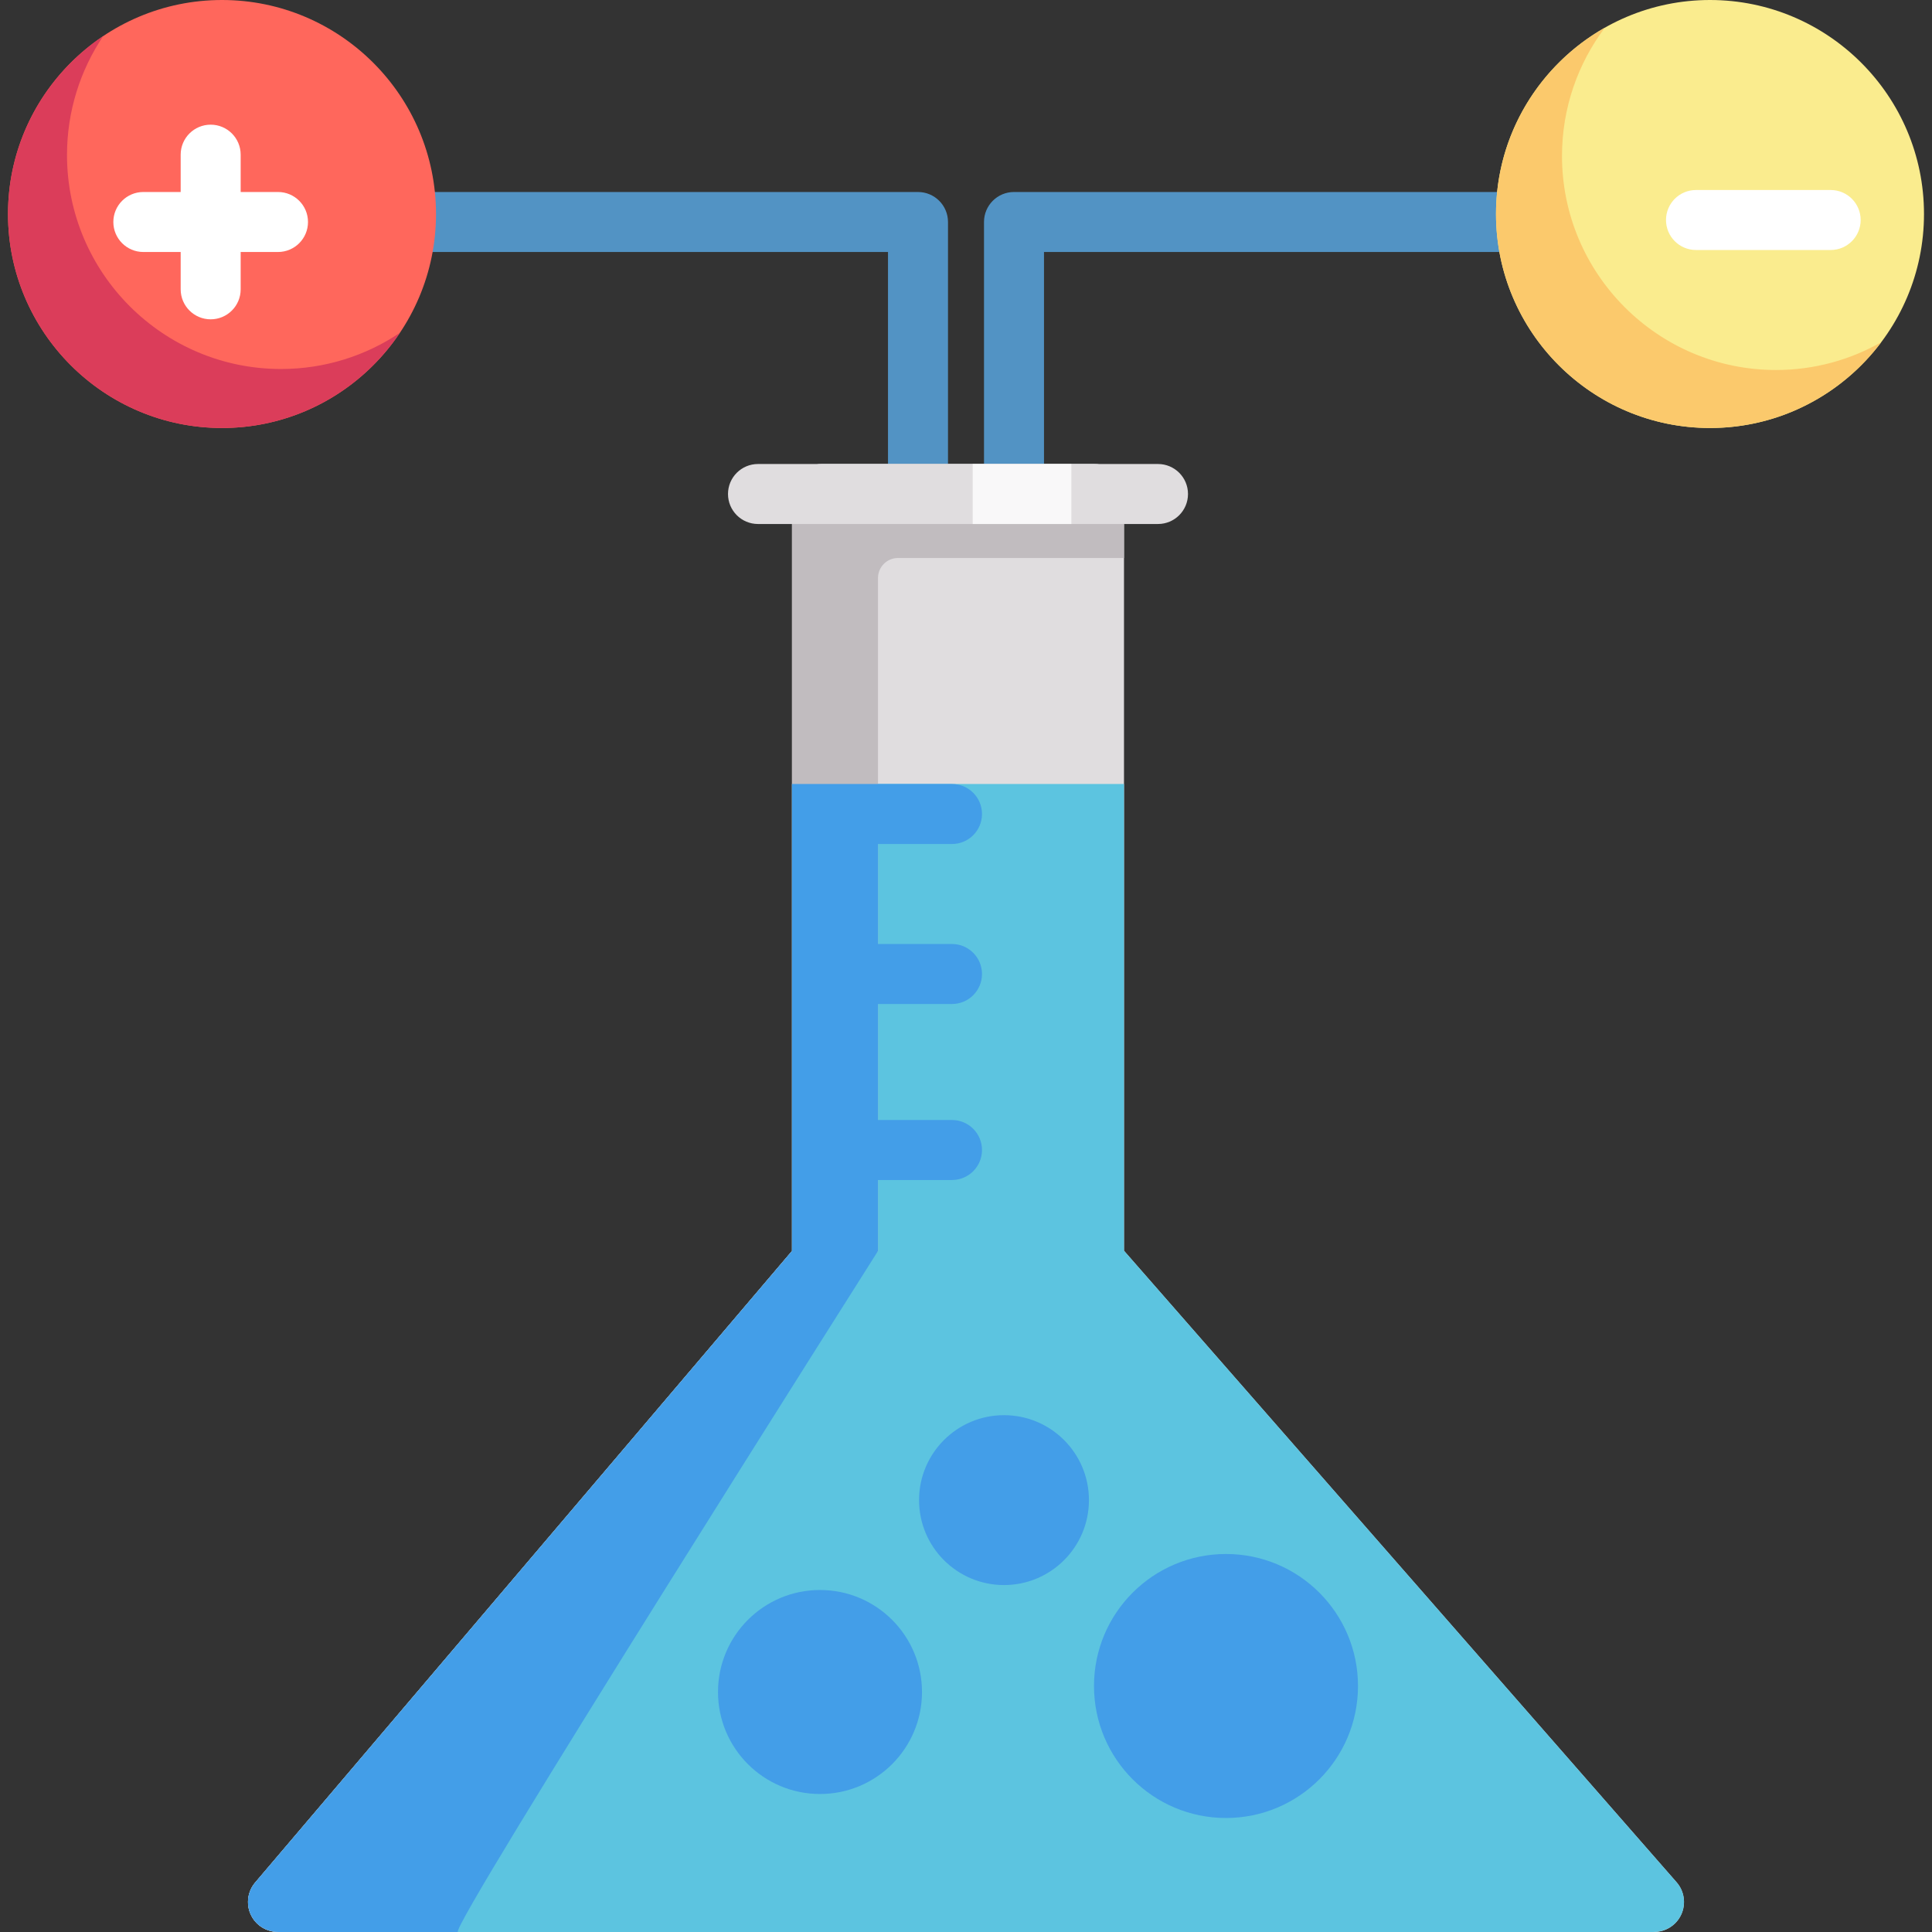 <?xml version="1.0" encoding="iso-8859-1"?>
<!-- Uploaded to: SVG Repo, www.svgrepo.com, Generator: SVG Repo Mixer Tools -->
<svg version="1.1" id="Layer_1" xmlns="http://www.w3.org/2000/svg" xmlns:xlink="http://www.w3.org/1999/xlink" 
	 viewBox="0 0 512.001 512.001" xml:space="preserve">
<rect x="0" y="0" width="512.001" height="512.001" fill="#333333" stroke="none"/>
<path style="fill:#5293C4;" d="M268.721,138.865c-4.392,0-7.95-3.559-7.95-7.95V58.832c0-4.392,3.559-7.95,7.95-7.95h135.685
	c4.392,0,7.95,3.559,7.95,7.95s-3.559,7.95-7.95,7.95H276.671v64.133C276.671,135.307,273.113,138.865,268.721,138.865z"/>
<path style="fill:#FAEC8E;" d="M453.168,0c-31.271,0-56.712,25.441-56.712,56.712s25.441,56.712,56.712,56.712
	s56.712-25.441,56.712-56.712S484.439,0,453.168,0z"/>
<path style="fill:#FBC96C;" d="M470.659,98.054c-31.271,0-56.712-25.441-56.712-56.712c0-12.739,4.223-24.507,11.34-33.985
	c-17.195,9.752-28.831,28.215-28.831,49.356c0,31.271,25.441,56.712,56.712,56.712c18.533,0,35.016-8.937,45.372-22.727
	C490.3,95.371,480.79,98.054,470.659,98.054z"/>
<path style="fill:#FFFFFF;" d="M485.147,66.253h-35.688c-4.392,0-7.95-3.559-7.95-7.95s3.559-7.95,7.95-7.95h35.688
	c4.392,0,7.95,3.559,7.95,7.95S489.538,66.253,485.147,66.253z"/>
<path style="fill:#5293C4;" d="M243.28,138.865c-4.392,0-7.95-3.559-7.95-7.95V66.783H107.595c-4.392,0-7.95-3.559-7.95-7.95
	s3.559-7.95,7.95-7.95H243.28c4.392,0,7.95,3.559,7.95,7.95v72.083C251.23,135.307,247.672,138.865,243.28,138.865z"/>
<path style="fill:#FF675C;" d="M58.833,0C27.562,0,2.121,25.441,2.121,56.712s25.441,56.712,56.712,56.712
	s56.712-25.441,56.712-56.712S90.104,0,58.833,0z"/>
<path style="fill:#DB3D5A;" d="M74.468,97.789c-31.271,0-56.712-25.441-56.712-56.712c0-11.647,3.533-22.482,9.579-31.498
	C12.142,19.763,2.121,37.088,2.121,56.712c0,31.271,25.441,56.712,56.712,56.712c19.625,0,36.949-10.022,47.134-25.214
	C96.951,94.256,86.115,97.789,74.468,97.789z"/>
<path style="fill:#FFFFFF;" d="M73.673,50.882H63.78v-9.893c0-4.392-3.559-7.95-7.95-7.95s-7.95,3.559-7.95,7.95v9.893h-9.894
	c-4.392,0-7.95,3.559-7.95,7.95s3.559,7.95,7.95,7.95h9.894v9.893c0,4.392,3.559,7.95,7.95,7.95s7.95-3.559,7.95-7.95v-9.893h9.893
	c4.392,0,7.95-3.559,7.95-7.95S78.065,50.882,73.673,50.882z"/>
<path style="fill:#E0DDDF;" d="M444.312,498.814L297.872,331.456V130.915c0-4.392-3.559-7.95-7.95-7.95h-72.083
	c-4.392,0-7.95,3.559-7.95,7.95v200.605L67.615,498.901c-2.007,2.361-2.458,5.673-1.159,8.487C67.758,510.2,70.574,512,73.673,512
	h364.654c3.119,0,5.95-1.824,7.24-4.664C446.857,504.494,446.365,501.162,444.312,498.814z"/>
<path style="fill:#5CC4E0;" d="M444.312,498.814L297.872,331.456V207.768h-87.983v123.752L67.615,498.901
	c-2.405,2.831-2.577,7.029-0.172,10.097c1.535,1.958,3.963,3.003,6.451,3.003h364.209c2.508,0,4.955-1.063,6.488-3.049
	C446.99,505.85,446.771,501.626,444.312,498.814z"/>
<path style="fill:#C1BCBF;" d="M297.872,130.915c0-4.391-3.56-7.95-7.95-7.95H240.63h-22.791c-4.391,0-7.95,3.56-7.95,7.95v16.961
	v183.645L67.615,498.901c-2.405,2.831-2.577,7.029-0.172,10.097c1.535,1.958,3.963,3.003,6.451,3.003h22.569
	c-3.1,0-5.915-1.8-7.217-4.613c-1.301-2.813-0.848-6.125,1.159-8.487L232.68,331.521V153.176c0-2.927,2.372-5.3,5.3-5.3h59.892
	V130.915z"/>
<path style="fill:#E0DDDF;" d="M306.883,138.865H200.878c-4.392,0-7.95-3.559-7.95-7.95c0-4.392,3.559-7.95,7.95-7.95h106.004
	c4.392,0,7.95,3.559,7.95,7.95C314.833,135.307,311.274,138.865,306.883,138.865z"/>
<rect x="257.771" y="122.965" style="fill:#F9F8F9;" width="26.148" height="15.901"/>
<g>
	<circle style="fill:#439EE8;" cx="324.903" cy="446.807" r="34.981"/>
	<circle style="fill:#439EE8;" cx="266.071" cy="397.547" r="22.51"/>
	<circle style="fill:#439EE8;" cx="217.309" cy="448.398" r="27.031"/>
	<path style="fill:#439EE8;" d="M252.29,266.07c4.392,0,7.95-3.559,7.95-7.95s-3.559-7.95-7.95-7.95H232.68v-26.501h19.611
		c4.392,0,7.95-3.559,7.95-7.95s-3.559-7.95-7.95-7.95H232.68h-21.731h-1.06v123.752L67.615,498.901
		c-2.405,2.831-2.577,7.029-0.172,10.096c1.535,1.958,3.963,3.003,6.451,3.003h47.48c-3.1,0,111.304-180.479,111.304-180.479
		v-18.808h19.611c4.392,0,7.95-3.559,7.95-7.95s-3.559-7.95-7.95-7.95H232.68V266.07H252.29z"/>
</g>
</svg>